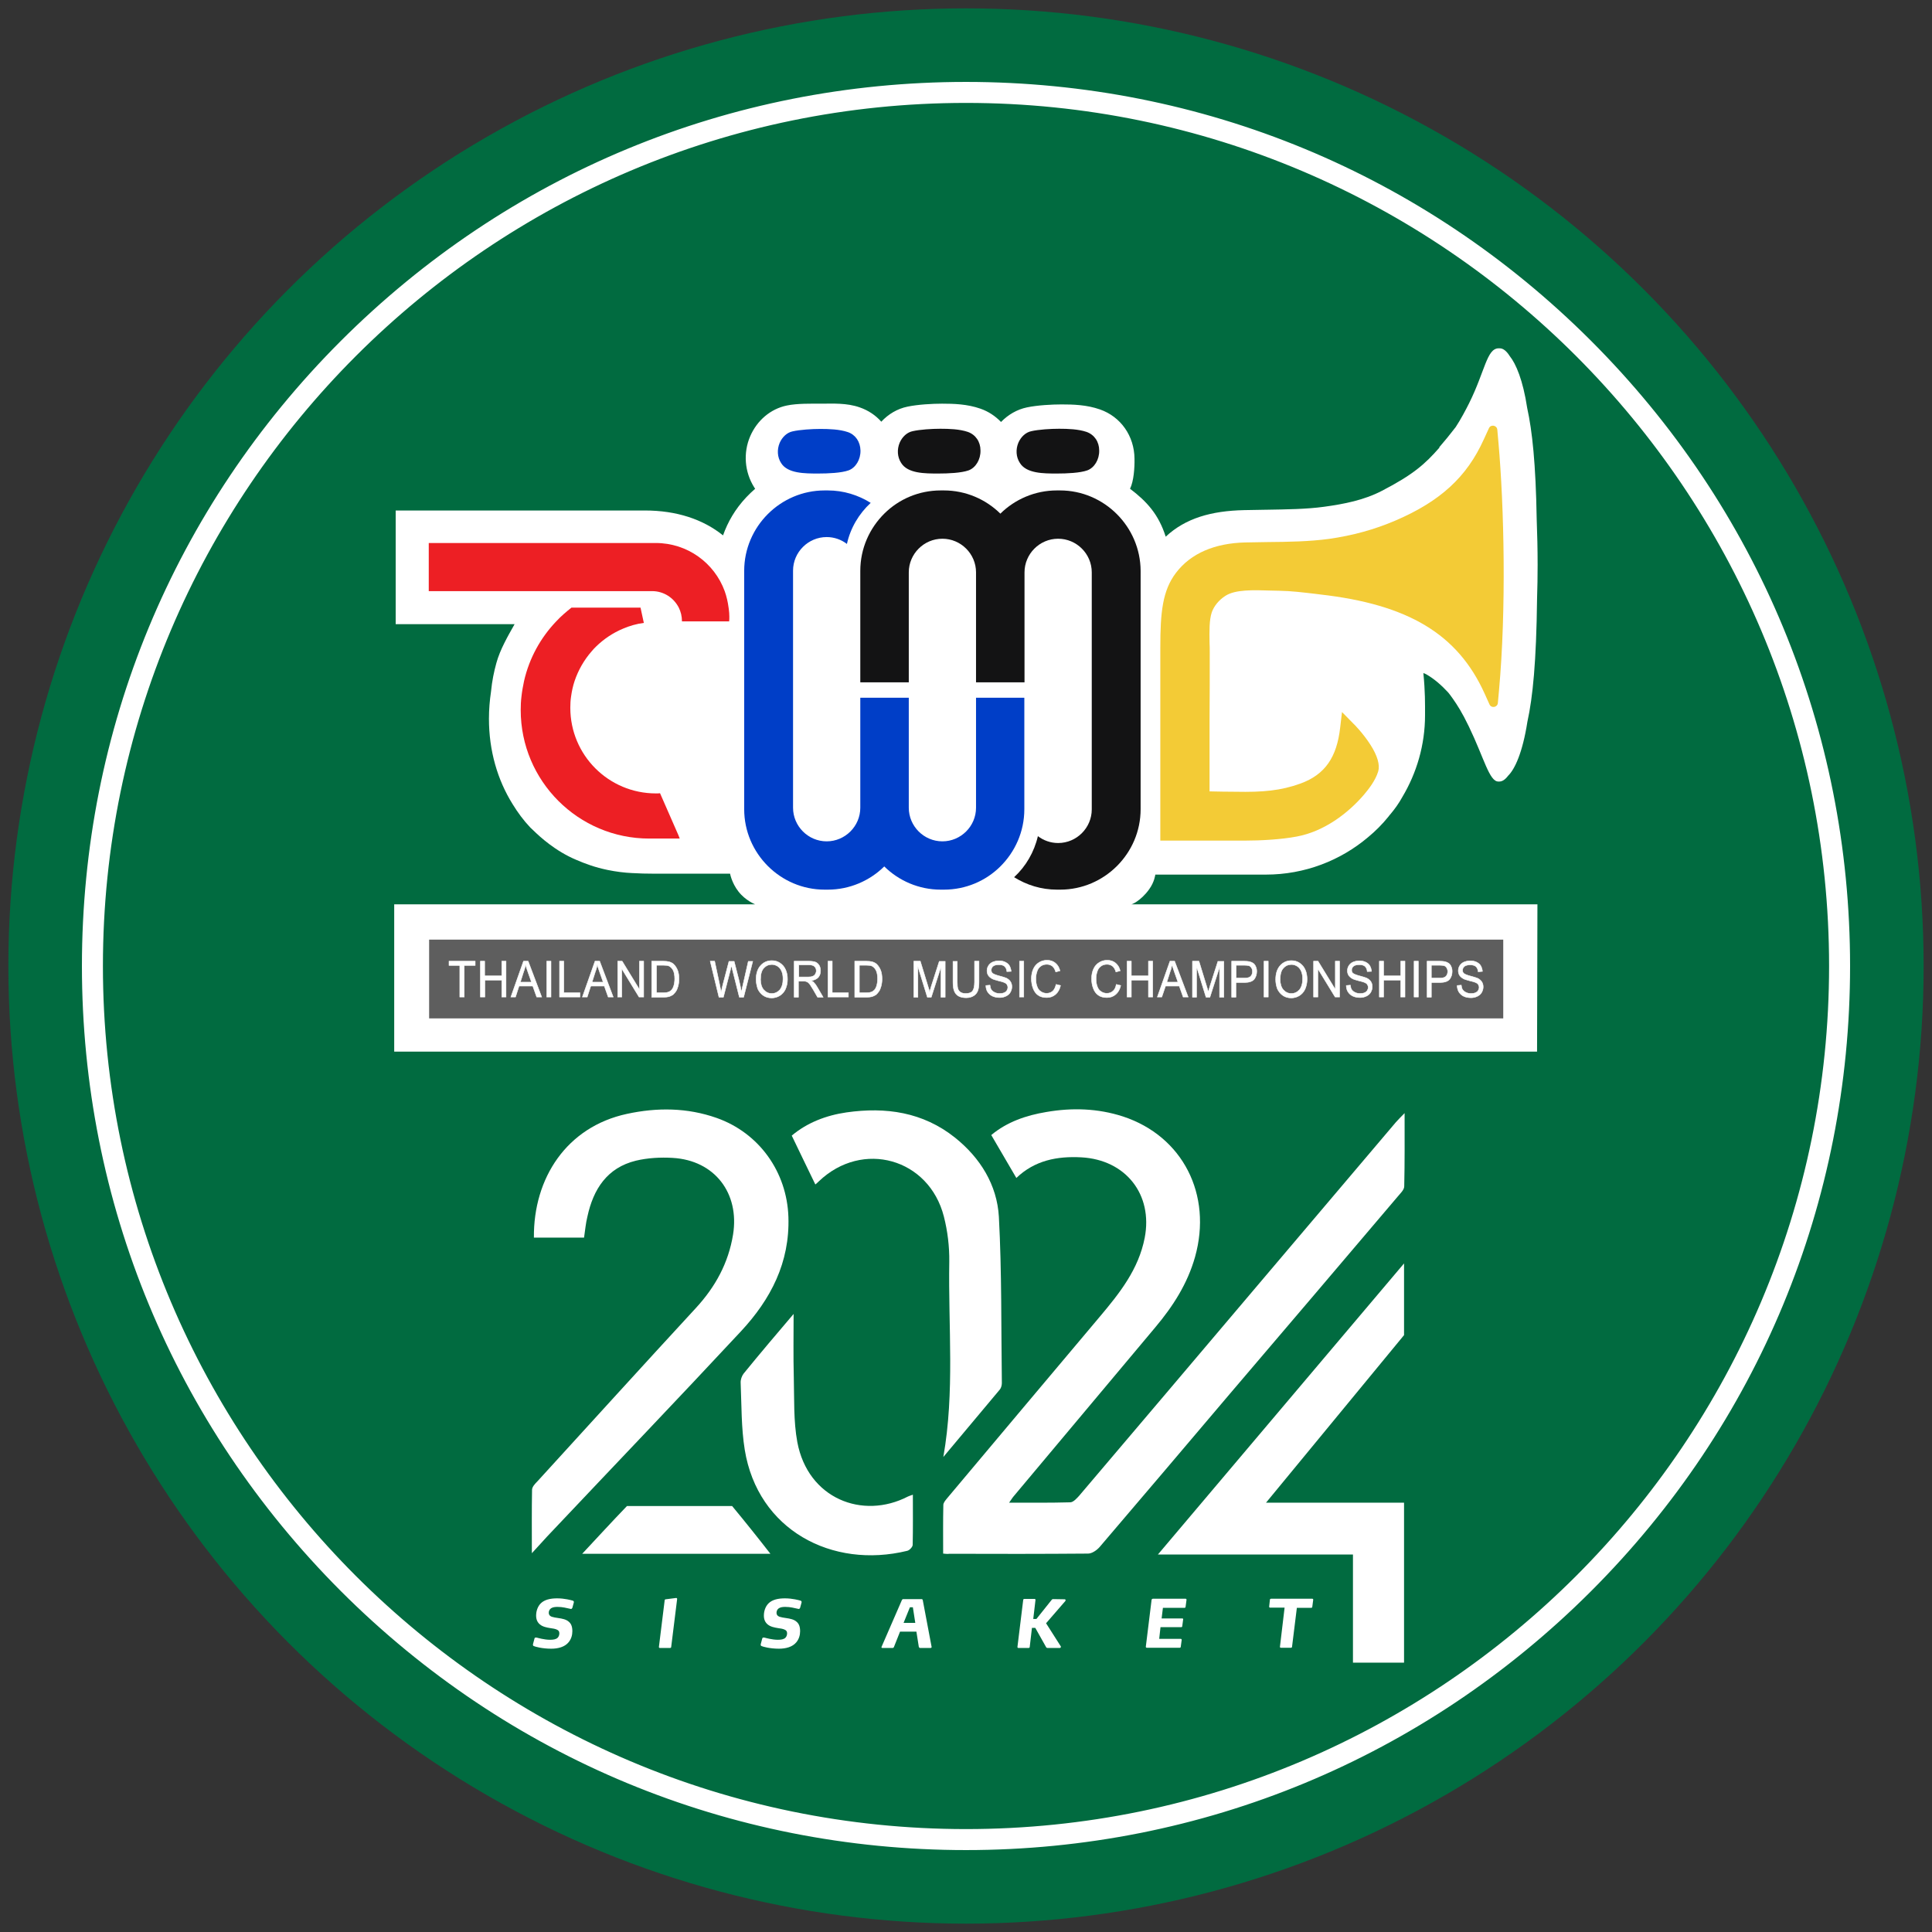 <?xml version="1.0" encoding="utf-8"?>
<!-- Generator: Adobe Illustrator 25.2.1, SVG Export Plug-In . SVG Version: 6.00 Build 0)  -->
<svg version="1.1" id="Layer_1" xmlns="http://www.w3.org/2000/svg" xmlns:xlink="http://www.w3.org/1999/xlink" x="0px" y="0px"
	 viewBox="0 0 1040 1040" style="enable-background:new 0 0 1040 1040;" xml:space="preserve">
<rect x="0" y="0" width="1040" height="1040" fill="#333333" stroke="none"/>
<style type="text/css">
	.st0{fill:#016B40;}
	.st1{fill:#FFFFFF;stroke:#FFFFFF;stroke-miterlimit:10;}
	.st2{fill:#FFFFFF;}
	.st3{fill:#131314;}
	.st4{fill:#003EC7;}
	.st5{fill:#ED1F24;}
	.st6{fill:#5E5E5E;}
	.st7{fill:#FFFFFF;stroke:#FFFFFF;stroke-width:0.25;}
	.st8{fill:#F3CB36;}
	.st9{fill:none;}
</style>
<circle class="st0" cx="520" cy="520" r="515.5"/>
<g>
	<path class="st1" d="M520,995.4c-127,0-246.3-49.4-336.1-139.2C94.1,766.3,44.6,647,44.6,520c0-127,49.4-246.3,139.2-336.1
		C273.7,94.1,393,44.6,520,44.6s246.3,49.4,336.1,139.2S995.4,393,995.4,520c0,127-49.4,246.3-139.2,336.1S647,995.4,520,995.4z
		 M520,54.9C263.5,54.9,54.9,263.5,54.9,520S263.5,985.1,520,985.1c256.5,0,465.1-208.6,465.1-465.1S776.5,54.9,520,54.9z"/>
</g>
<g>
	<path class="st2" d="M507.7,836.3c0-8.9-0.1-17.5,0.1-26.2c0-1.1,1-2.3,1.8-3.3c27.5-32.7,54.9-65.4,82.4-98
		c10.7-12.7,20.9-25.5,24.2-42.5c4.5-23.3-10.2-42-34.1-43.3c-13-0.7-25.1,1.6-35,11.1c-4.5-7.7-8.9-15.3-13.5-23.1
		c8.5-7.1,18.8-10.6,29.6-12.4c13.9-2.4,27.7-2,41.3,2.4c32.2,10.6,48.2,42.1,38.8,75.6c-4.1,14.5-11.9,26.6-21.4,37.9
		c-25.4,30.3-50.8,60.6-76.2,90.9c-0.7,0.8-1.2,1.7-2.5,3.5c11.6,0,22.2,0.1,32.9-0.2c1.6,0,3.4-2,4.7-3.4
		c31.5-37,62.9-74.2,94.3-111.2c25.4-30,50.9-60,76.3-90c1.2-1.4,2.5-2.6,4.7-4.9c0,13.9,0.1,26.6-0.2,39.4c0,1.9-2.1,3.8-3.5,5.5
		c-30,35.4-60.1,70.7-90.2,106c-23.4,27.6-46.8,55.2-70.3,82.7c-1.5,1.7-4.1,3.5-6.2,3.5c-24.9,0.2-49.8,0.2-74.7,0.1
		C510,836.6,509.1,836.4,507.7,836.3z"/>
</g>
<g>
	<path class="st2" d="M438.9,637.6c-4.3-8.9-8.4-17.3-12.7-26.3c8.2-6.9,18.4-10.9,29.5-12.5c21.1-3,41.1-0.2,58.4,13.6
		c13.6,10.9,22.6,25.4,23.6,42.6c1.6,29.8,1.2,59.7,1.6,89.5c0,1.2-0.4,2.7-1.1,3.5c-10.1,12.1-20.2,24.1-30.4,36.3
		c6.2-35.1,2.6-70.2,3.2-105.2c0.1-8-0.9-16.4-2.9-24.2c-8-31.4-43.9-41.4-67.3-19C440,636.7,439.3,637.3,438.9,637.6z"/>
</g>
<g>
	<path class="st2" d="M427.2,707.3c0,11.3-0.2,22.7,0.1,34.1c0.3,11.7-0.2,23.5,1.9,34.9c5.7,30.4,35.1,41.9,59.5,29.3
		c0.6-0.3,1.3-0.5,2.7-1c0,9.3,0.1,18.2-0.1,27c0,1.1-1.7,2.9-2.9,3.2c-40.5,9.9-80.5-11.2-87.5-54.4c-1.9-11.8-1.7-24-2.2-36
		c-0.1-1.7,0.6-3.7,1.6-5C409.1,728.6,418,718.1,427.2,707.3z"/>
</g>
<g>
	<path class="st2" d="M414.7,836.4c-32.9,0-66.5,0-101.3,0c8.5-9.1,16.2-17.5,24.1-25.7h56.6C400.9,818.9,408.1,827.9,414.7,836.4z"
		/>
</g>
<g>
	<path class="st2" d="M314.4,666.2c-9.3,0-18.2,0-27,0c-0.3-32,17.6-59.6,50.1-66.6c16.2-3.5,32.4-3.4,48.3,2.2
		c22.9,8.1,37.8,29.1,38.6,53.3c0.8,24.5-9.5,44.3-25.5,61.5c-33.8,36.3-68.1,72.1-102.1,108.1c-3.2,3.3-6.2,6.8-10.5,11.4
		c0-12.4-0.1-23.2,0.1-34.1c0-1.6,1.6-3.3,2.9-4.6c28.4-31.1,56.7-62.3,85.3-93.3c10.5-11.4,17.5-24.2,20-39.5
		c3.6-22.3-9.9-40-32.5-41.3c-6.6-0.4-13.5,0-19.8,1.5c-15.5,3.8-22.9,15.3-26.1,30.1C315.3,658.5,315,662.2,314.4,666.2z"/>
</g>
<g>
	<polygon class="st2" points="755.8,680.1 755.8,718.7 681.5,808.9 755.8,808.9 755.8,895 728.3,895 728.3,836.8 623.3,836.8 	"/>
</g>
<g>
	<g>
		<path class="st2" d="M308.1,865.5c-0.1,0.3-0.4,0.6-0.7,0.6h-0.1c-2.3-0.5-4.5-1.1-7.1-1.1c-1.3,0-2.5,0.1-3.5,0.7
			c-0.9,0.6-1.3,1.5-1.3,2.5c0,1.1,0.6,1.7,1.6,2.1c0.9,0.3,2.1,0.5,3.5,0.7c2.1,0.3,4.3,0.7,5.7,2c1.2,1,1.9,2.5,1.9,5.1
			c0,2.1-0.6,4.2-2,5.9c-2.1,2.6-5.7,3.5-9.4,3.5c-4.9,0-8.7-1.1-9.3-1.4c-0.4-0.1-0.5-0.4-0.5-0.7c0-0.1,0-0.2,0-0.3l0.8-3
			c0.1-0.5,0.4-0.6,0.7-0.6c0.1,0,0.2,0,0.4,0c0.8,0.2,4.2,1.2,7.3,1.2c1.7,0,3.2-0.2,4.1-1.1c0.6-0.6,0.9-1.5,0.9-2.4
			c0-1.1-0.5-1.6-1.4-2c-0.9-0.4-2.1-0.6-3.6-0.8c-1.8-0.3-4-0.7-5.5-2c-1.2-1-2-2.5-2-4.7c0-2.4,0.8-4.9,2.5-6.6
			c2-2,5.2-2.7,8.8-2.7c4.1,0,7.6,1,8.3,1.2c0.4,0.1,0.7,0.3,0.7,0.7c0,0.1,0,0.2,0,0.3L308.1,865.5z"/>
	</g>
	<g>
		<path class="st2" d="M361.3,886.6c0,0.3-0.3,0.5-0.6,0.5h-5.5c-0.3,0-0.5-0.2-0.5-0.5v-0.1l3.1-25.1c0-0.3,0.3-0.5,0.6-0.5
			l5.5-0.7h0.1c0.3,0,0.5,0.2,0.5,0.5v0.1L361.3,886.6z"/>
	</g>
	<g>
		<path class="st2" d="M430.7,865.5c-0.1,0.3-0.4,0.6-0.7,0.6h-0.1c-2.3-0.5-4.5-1.1-7.1-1.1c-1.3,0-2.5,0.1-3.5,0.7
			c-0.9,0.6-1.3,1.5-1.3,2.5c0,1.1,0.6,1.7,1.6,2.1c0.9,0.3,2.1,0.5,3.5,0.7c2.1,0.3,4.3,0.7,5.7,2c1.2,1,1.9,2.5,1.9,5.1
			c0,2.1-0.6,4.2-2,5.9c-2.1,2.6-5.7,3.5-9.4,3.5c-4.9,0-8.7-1.1-9.3-1.4c-0.4-0.1-0.5-0.4-0.5-0.7c0-0.1,0-0.2,0-0.3l0.8-3
			c0.1-0.5,0.4-0.6,0.7-0.6c0.1,0,0.2,0,0.4,0c0.8,0.2,4.2,1.2,7.3,1.2c1.7,0,3.2-0.2,4.1-1.1c0.6-0.6,0.9-1.5,0.9-2.4
			c0-1.1-0.5-1.6-1.4-2c-0.9-0.4-2.1-0.6-3.6-0.8c-1.8-0.3-4-0.7-5.5-2c-1.2-1-2-2.5-2-4.7c0-2.4,0.8-4.9,2.5-6.6
			c2-2,5.2-2.7,8.8-2.7c4.1,0,7.6,1,8.3,1.2c0.4,0.1,0.7,0.3,0.7,0.7c0,0.1,0,0.2,0,0.3L430.7,865.5z"/>
	</g>
	<g>
		<path class="st2" d="M501.5,886.6c0,0.3-0.3,0.5-0.6,0.5h-5.6c-0.4,0-0.6-0.3-0.7-0.6l-1.3-8.2h-8.8l-3.3,8.3
			c-0.1,0.3-0.4,0.5-0.7,0.5h-5.5c-0.3,0-0.5-0.2-0.5-0.4c0,0,0-0.1,0-0.1l11-25.3c0.1-0.2,0.4-0.5,0.6-0.5h10
			c0.3,0,0.5,0.2,0.6,0.4L501.5,886.6L501.5,886.6z M491.4,865.2h-1.6l-3.4,8.4h6.3L491.4,865.2z"/>
	</g>
	<g>
		<path class="st2" d="M563.1,873.8l7.9,12.4c0,0.1,0.1,0.2,0.1,0.2c0,0.4-0.3,0.7-0.6,0.7h-6.6c-0.4,0-0.6-0.2-0.7-0.3l-5.9-10.5
			h-1.8l-1.2,10.3c0,0.3-0.3,0.5-0.6,0.5h-5.5c-0.3,0-0.5-0.2-0.5-0.5v-0.1l3.1-25.3c0-0.3,0.3-0.5,0.7-0.5h5.4
			c0.3,0,0.5,0.2,0.5,0.5v0.1l-1.2,10.2h1.7l8.3-10.4c0.1-0.1,0.3-0.3,0.7-0.3l6.3,0.1c0.2,0,0.4,0.2,0.4,0.5c0,0.1,0,0.2-0.1,0.4
			L563.1,873.8z"/>
	</g>
	<g>
		<path class="st2" d="M638.2,865c0,0.3-0.3,0.5-0.6,0.5h-11.6l-0.7,5.7h11.1c0.3,0,0.5,0.1,0.5,0.4v0.1l-0.5,3.7
			c0,0.4-0.3,0.5-0.6,0.5h-11.1l-0.7,6.3h11.6c0.3,0,0.5,0.2,0.5,0.5v0.1l-0.5,3.7c0,0.3-0.3,0.5-0.6,0.5h-17.6
			c-0.3,0-0.6-0.2-0.6-0.5v-0.1l3.1-25.2c0-0.3,0.4-0.6,0.7-0.6h17.6c0.3,0,0.5,0.2,0.5,0.5v0.1L638.2,865z"/>
	</g>
	<g>
		<path class="st2" d="M706.4,865c0,0.3-0.3,0.5-0.6,0.5h-7.7l-2.6,21c0,0.3-0.3,0.5-0.6,0.5h-5.4c-0.3,0-0.5-0.2-0.5-0.5v-0.1
			l2.5-21h-7.8c-0.3,0-0.5-0.2-0.5-0.5c0,0,0,0,0-0.1l0.4-3.7c0-0.3,0.3-0.5,0.7-0.5h22.1c0.3,0,0.5,0.2,0.5,0.5v0.1L706.4,865z"/>
	</g>
</g>
<g>
	<path class="st2" d="M618.6,478.7c2.9-4,3.3-7.9,3.3-7.9h0h44.9c0,0,6.9,0,12,0c0.9,0,1.8,0,2.6,0c21,0,40.2-7.6,55-20.1
		c4-3.3,7.7-7,11-11.1c0.4-0.5,0.8-1.1,1.3-1.6c2-2.4,4.3-5.5,6.2-9c7.7-12.9,12.2-28,12.2-44c0-6.6,0.1-12.5-0.9-22.7
		c0.5,0.2,1.1,0.4,1.6,0.7c4.2,2.4,8.1,5.8,11.8,9.8c0.8,1,1.7,2.2,2.6,3.5c2.1,3,4.8,7.1,8.5,14.8c8.2,17,11,29.7,15.9,29.6
		c0,0,0.1,0,0.1,0c0,0,0,0,0,0c0.1,0,0.2,0,0.3,0c0,0,0.1,0,0.1,0c1.6,0,3.2-1.1,4.7-3.1c3.6-3.5,7.8-12.4,10.4-29.1
		c2.9-13.2,4.8-32.2,5.2-66.2c0.2-6,0.3-12.1,0.3-18.3c0-8.4-0.2-16.6-0.5-24.6c-0.5-29.9-2.4-47.4-5.1-59.7
		c-2.3-15.2-6.1-23.9-9.4-28c-1.7-2.7-3.5-4.2-5.4-4.2c-0.1,0-0.1,0-0.2,0c-0.1,0-0.2,0-0.3,0c0,0,0,0,0,0c0,0,0,0,0,0
		c0,0-0.1,0-0.1,0c0,0,0,0-0.1,0c-6.3,0.2-7.2,12.3-15.8,29.6c-1.7,3.4-4.5,8.7-7.2,12.8c-3,3.9-6,7.6-8.8,10.8c0,0.1,0,0.2,0,0.3
		c-7.7,8.8-14.1,14.5-30.9,23.2c-9.6,5-20.2,7.1-31.2,8.6c-9.4,1.3-20.1,1.4-31.4,1.6l-0.3,0c-3.7,0.1-7.5,0.1-11.3,0.2
		c-17.6,0.4-31.5,4.3-42.2,14.3c0,0,0,0,0,0c-3.8-12-10.2-19-19.2-25.8c0,0,0,0,0,0c2-4.1,2.5-11.2,2.4-16.2
		c-0.1-12.2-7.4-22.6-18.6-26.5c-7.1-2.5-14.4-2.7-20.7-2.7c-5,0-12.9,0.4-18.6,1.6c-5.3,1.1-10.1,3.9-13.9,7.8c0,0-0.1,0-0.1,0
		c-3-3.1-6.7-5.6-11-7.1c-7.1-2.5-14.4-2.7-20.7-2.7c-5,0-12.9,0.4-18.6,1.6c-5.4,1.1-10.3,4-14.1,8.1c0,0,0,0,0,0
		c-3.1-3.5-7-6.1-11.6-7.7c-7.1-2.5-14.5-2-20.8-2c-5,0-12.9-0.2-18.5,1c-8.7,1.8-16,8-19.7,16.6c-3.8,8.9-3,19.1,2.1,27.3
		c0.2,0.3,0.4,0.6,0.6,0.9c-1.7,1.5-3.3,3-4.8,4.6c-6,6.4-9.9,13.2-12.5,20.5c-10.8-8.7-25.1-13.4-42-13.4H213v61.2h64
		c-3.6,6.4-7.8,13.6-9.8,20.9c-1.3,4.7-2.3,9.4-2.9,15.5c-0.7,4.7-1.1,9.6-1.1,14.5c0,17.2,4.6,32.9,12.7,45.9
		c2.8,4.6,6,8.9,9.6,12.7l1.8,1.7c3.1,3,11.5,10.9,23,15.7c4.9,2.1,10,4,16.8,5.4c4.4,0.9,8.9,1.5,13.5,1.7c0,0,0,0,0.1,0
		c0.1,0,0.1,0,0.2,0c3.3,0.2,6.9,0.3,10.9,0.3c2.9,0,9.2,0,9.2,0l32,0c0,0,0,0,0,0s0.9,5,4.5,9.6c3.8,4.9,9,6.9,9,6.9
		c0,0-194.3,0-194.3,0v79.3h615.2l0.2-79.3h-219C608.7,487.3,614.1,485,618.6,478.7z"/>
	<g>
		<g>
			<path class="st3" d="M505.1,254.9c5.3,0,12.4-0.3,16.3-1.7c3.8-1.4,6.5-5.8,6.4-10.7c0-4.7-2.6-8.5-6.8-10
				c-4.4-1.5-10-1.7-14.8-1.7c-4.5,0-11,0.4-14.9,1.3c-3,0.6-5.6,3-7,6.2c-1.5,3.6-1.3,7.7,0.8,10.9
				C488.6,254.9,497.8,254.9,505.1,254.9z"/>
			<path class="st3" d="M569,254.9c5.3,0,12.4-0.3,16.3-1.7c3.8-1.4,6.5-5.8,6.4-10.7c0-4.7-2.6-8.5-6.8-10
				c-4.4-1.5-10-1.7-14.8-1.7c-4.5,0-11,0.4-14.9,1.3c-3,0.6-5.6,3-7,6.2c-1.5,3.6-1.3,7.7,0.8,10.9
				C552.5,254.9,561.7,254.9,569,254.9z"/>
			<path class="st3" d="M570.6,264h-1.7c-11.8,0-22.6,4.8-30.4,12.5c-7.8-7.7-18.6-12.5-30.4-12.5h-1.7c-11.8,0-22.5,4.7-30.3,12.4
				c-8,7.9-13,18.8-13,30.9v60h26.1v-59.2c0-9.9,8.1-18.1,18.1-18.1c9.9,0,18.1,8.1,18.1,18.1l0,59.2h26.1v-59.2
				c0-9.9,8.1-18.1,18.1-18.1c9.9,0,18.1,8.1,18.1,18.1v127.6c0,9.9-8.1,18.1-18.1,18.1c-4.1,0-7.9-1.4-10.9-3.7
				c-2,8.6-6.5,16.3-12.8,22.1c6.7,4.2,14.6,6.7,23.1,6.7h1.7c23.8,0,43.3-19.5,43.3-43.3V307.3C613.9,283.5,594.4,264,570.6,264z"
				/>
		</g>
		<g>
			<path class="st4" d="M456.4,232.6c-4.4-1.5-10-1.7-14.8-1.7c-4.5,0-11,0.4-14.9,1.3c-3,0.6-5.6,3-7,6.2
				c-1.5,3.6-1.3,7.7,0.8,10.9c3.5,5.6,12.7,5.6,20,5.6c5.3,0,12.4-0.3,16.3-1.7c3.8-1.4,6.5-5.8,6.4-10.7
				C463.1,237.8,460.5,234,456.4,232.6z"/>
			<path class="st4" d="M551.4,375.6v60c0,12.1-5,23-13,30.9c-7.8,7.7-18.5,12.4-30.3,12.4h-1.7c-11.8,0-22.6-4.8-30.4-12.5
				c-7.8,7.7-18.6,12.5-30.4,12.5h-1.7c-23.8,0-43.3-19.5-43.3-43.3V307.3c0-23.8,19.5-43.3,43.3-43.3h1.7c8.5,0,16.4,2.5,23.1,6.7
				c-6.3,5.8-10.9,13.5-12.8,22.1c-3-2.3-6.8-3.7-10.9-3.7c-9.9,0-18.1,8.1-18.1,18.1v127.6c0,9.9,8.1,18.1,18.1,18.1
				c9.9,0,18.1-8.1,18.1-18.1v-59.2h26.1l0,59.2c0,9.9,8.1,18.1,18.1,18.1c9.9,0,18.1-8.1,18.1-18.1v-59.2H551.4z"/>
		</g>
		<path class="st5" d="M392.6,331.9c0,0.9,0,1.8-0.1,2.6h-25.4v-0.1c0-2.6-0.6-5.1-1.7-7.3c-2.7-5.3-8.1-8.9-14.4-8.9H230.8v-25.9
			H353c17.1,0,31.6,10.8,37.1,25.9c1,2.8,1.7,5.8,2.1,8.9c0,0,0.1,0.7,0.1,0.7C392.5,329.2,392.6,330.6,392.6,331.9z"/>
		<path class="st5" d="M365.9,451.4h-16.4c-38.2,0-69.2-31-69.2-69.2c0-2.4,0.1-4.8,0.4-7.2c0.3-2.8,0.8-5.6,1.4-8.4
			c2.8-12.3,8.9-23.3,17.3-32.1c2.5-2.7,5.3-5.1,8.2-7.4h37.2l1.6,7.4l0.2,0.8c-3.9,0.5-7.7,1.6-11.2,3.1
			c-5.5,2.3-10.4,5.6-14.6,9.7c-0.8,0.8-1.7,1.7-2.4,2.6c-4,4.6-7.1,10-9.1,15.9c-0.9,2.7-1.5,5.5-1.9,8.4c-0.3,2-0.4,4-0.4,6
			c0,25.5,20.6,46.1,46.1,46.1c0.7,0,1.5,0,2.2-0.1l9.9,22.6L365.9,451.4z"/>
		<g>
			<rect x="231" y="505.8" class="st6" width="578.2" height="42.4"/>
			<g>
				<path class="st7" d="M247.5,536.7v-17h-5.8v-2.3h14.1v2.3h-5.9v17H247.5z"/>
				<path class="st7" d="M258.6,536.7v-19.3h2.3v7.9h9.2v-7.9h2.3v19.3h-2.3v-9.1H261v9.1H258.6z"/>
				<path class="st7" d="M275,536.7l6.8-19.3h2.5l7.3,19.3h-2.7l-2.1-5.9h-7.4l-1.9,5.9H275z M280.1,528.7h6l-1.9-5.4
					c-0.6-1.6-1-3-1.3-4c-0.2,1.2-0.5,2.5-1,3.7L280.1,528.7z"/>
				<path class="st7" d="M294.3,536.7v-19.3h2.3v19.3H294.3z"/>
				<path class="st7" d="M301.2,536.7v-19.3h2.3v17h8.7v2.3H301.2z"/>
				<path class="st7" d="M313.5,536.7l6.8-19.3h2.5l7.3,19.3h-2.7l-2.1-5.9H318l-1.9,5.9H313.5z M318.7,528.7h6l-1.9-5.4
					c-0.6-1.6-1-3-1.3-4c-0.2,1.2-0.5,2.5-1,3.7L318.7,528.7z"/>
				<path class="st7" d="M332.5,536.7v-19.3h2.4l9.3,15.2v-15.2h2.3v19.3H344l-9.3-15.2v15.2H332.5z"/>
				<path class="st7" d="M350.8,536.7v-19.3h6.1c1.4,0,2.4,0.1,3.2,0.3c1,0.3,1.9,0.7,2.6,1.4c0.9,0.9,1.6,2,2.1,3.3
					c0.5,1.3,0.7,2.9,0.7,4.6c0,1.5-0.2,2.8-0.5,3.9c-0.3,1.1-0.7,2.1-1.2,2.8c-0.5,0.7-1,1.3-1.6,1.8c-0.6,0.4-1.3,0.7-2.1,1
					c-0.8,0.2-1.8,0.3-2.9,0.3H350.8z M353.2,534.4h3.8c1.2,0,2.1-0.1,2.8-0.4c0.7-0.2,1.2-0.6,1.6-1c0.6-0.6,1-1.4,1.3-2.4
					c0.3-1,0.5-2.3,0.5-3.7c0-2-0.3-3.6-0.9-4.7c-0.6-1.1-1.4-1.8-2.2-2.2c-0.6-0.3-1.6-0.4-3-0.4h-3.7V534.4z"/>
				<path class="st7" d="M387,536.7l-4.7-19.3h2.4l2.7,12.7c0.3,1.3,0.5,2.6,0.8,4c0.5-2.1,0.7-3.3,0.8-3.6l3.4-13h2.8l2.5,9.8
					c0.6,2.4,1.1,4.7,1.4,6.8c0.2-1.2,0.5-2.6,0.9-4.2l2.8-12.4h2.4l-4.9,19.3H398l-3.7-14.7c-0.3-1.2-0.5-2-0.6-2.3
					c-0.2,0.9-0.4,1.6-0.5,2.3l-3.8,14.7H387z"/>
				<path class="st7" d="M407,527.3c0-3.2,0.8-5.7,2.4-7.5c1.6-1.8,3.6-2.7,6.1-2.7c1.6,0,3.1,0.4,4.4,1.3c1.3,0.9,2.3,2,3,3.6
					c0.7,1.5,1,3.3,1,5.2c0,2-0.4,3.7-1.1,5.3c-0.7,1.5-1.8,2.7-3.1,3.5c-1.3,0.8-2.8,1.2-4.3,1.2c-1.7,0-3.2-0.4-4.5-1.3
					c-1.3-0.9-2.3-2.1-3-3.6C407.4,530.6,407,529,407,527.3z M409.4,527.3c0,2.3,0.6,4.2,1.7,5.5c1.2,1.3,2.6,2,4.3,2
					c1.8,0,3.2-0.7,4.4-2c1.1-1.4,1.7-3.3,1.7-5.8c0-1.6-0.2-2.9-0.7-4.1c-0.5-1.2-1.2-2.1-2.1-2.7c-0.9-0.6-2-1-3.2-1
					c-1.7,0-3.1,0.6-4.3,1.9C410,522.3,409.4,524.4,409.4,527.3z"/>
				<path class="st7" d="M427.5,536.7v-19.3h7.9c1.6,0,2.8,0.2,3.6,0.5c0.8,0.3,1.5,1,2,1.8c0.5,0.9,0.7,1.8,0.7,2.9
					c0,1.4-0.4,2.5-1.2,3.5c-0.8,0.9-2.1,1.5-3.8,1.8c0.6,0.3,1.1,0.6,1.4,1c0.7,0.7,1.3,1.5,1.9,2.6l3.1,5.3h-3l-2.3-4
					c-0.7-1.2-1.3-2-1.7-2.7c-0.4-0.6-0.8-1-1.2-1.3c-0.4-0.2-0.7-0.4-1.1-0.5c-0.3-0.1-0.7-0.1-1.3-0.1h-2.7v8.6H427.5z
					 M429.9,525.9h5.1c1.1,0,1.9-0.1,2.5-0.4c0.6-0.2,1.1-0.6,1.4-1.2c0.3-0.5,0.5-1.1,0.5-1.7c0-0.9-0.3-1.7-0.9-2.3
					c-0.6-0.6-1.6-0.9-2.9-0.9h-5.6V525.9z"/>
				<path class="st7" d="M445.7,536.7v-19.3h2.3v17h8.7v2.3H445.7z"/>
				<path class="st7" d="M460.1,536.7v-19.3h6.1c1.4,0,2.4,0.1,3.2,0.3c1,0.3,1.9,0.7,2.6,1.4c0.9,0.9,1.6,2,2.1,3.3
					c0.5,1.3,0.7,2.9,0.7,4.6c0,1.5-0.2,2.8-0.5,3.9c-0.3,1.1-0.7,2.1-1.2,2.8c-0.5,0.7-1,1.3-1.6,1.8c-0.6,0.4-1.3,0.7-2.1,1
					c-0.8,0.2-1.8,0.3-2.9,0.3H460.1z M462.4,534.4h3.8c1.2,0,2.1-0.1,2.8-0.4c0.7-0.2,1.2-0.6,1.6-1c0.6-0.6,1-1.4,1.3-2.4
					c0.3-1,0.5-2.3,0.5-3.7c0-2-0.3-3.6-0.9-4.7c-0.6-1.1-1.4-1.8-2.2-2.2c-0.6-0.3-1.6-0.4-3-0.4h-3.7V534.4z"/>
				<path class="st7" d="M491.9,536.7v-19.3h3.5l4.2,13.7c0.4,1.3,0.7,2.2,0.8,2.9c0.2-0.7,0.5-1.7,0.9-3.1l4.3-13.4h3.2v19.3h-2.3
					v-16.2l-5.2,16.2h-2.1l-5.1-16.5v16.5H491.9z"/>
				<path class="st7" d="M524.7,517.4h2.3v11.2c0,1.9-0.2,3.5-0.6,4.6c-0.4,1.1-1.1,2.1-2.2,2.8c-1.1,0.7-2.4,1.1-4.1,1.1
					c-1.7,0-3-0.3-4.1-0.9c-1.1-0.6-1.8-1.5-2.3-2.7c-0.5-1.2-0.7-2.8-0.7-4.8v-11.2h2.3v11.2c0,1.7,0.1,2.9,0.4,3.7
					c0.3,0.8,0.8,1.4,1.5,1.8c0.7,0.4,1.6,0.6,2.6,0.6c1.7,0,3-0.4,3.7-1.3c0.7-0.9,1.1-2.5,1.1-4.9V517.4z"/>
				<path class="st7" d="M530.7,530.5l2.2-0.2c0.1,1,0.3,1.8,0.7,2.4c0.4,0.6,1,1.1,1.8,1.5c0.8,0.4,1.7,0.6,2.7,0.6
					c0.9,0,1.7-0.1,2.4-0.4c0.7-0.3,1.2-0.7,1.5-1.2c0.3-0.5,0.5-1.1,0.5-1.7c0-0.6-0.2-1.1-0.5-1.6c-0.3-0.5-0.9-0.8-1.6-1.1
					c-0.5-0.2-1.5-0.5-3.2-0.9c-1.6-0.4-2.8-0.8-3.4-1.2c-0.8-0.5-1.5-1.1-1.9-1.8c-0.4-0.7-0.6-1.5-0.6-2.4c0-1,0.3-1.9,0.8-2.7
					c0.5-0.8,1.3-1.5,2.2-1.9c1-0.4,2.1-0.7,3.3-0.7c1.3,0,2.5,0.2,3.5,0.7c1,0.5,1.8,1.1,2.3,2c0.5,0.9,0.8,1.9,0.9,3L542,523
					c-0.1-1.2-0.5-2.1-1.2-2.8c-0.7-0.6-1.7-0.9-3.1-0.9c-1.4,0-2.5,0.3-3.1,0.8c-0.7,0.6-1,1.3-1,2.1c0,0.7,0.2,1.3,0.7,1.7
					c0.5,0.4,1.6,0.9,3.5,1.4c1.9,0.5,3.2,0.9,3.9,1.2c1,0.5,1.8,1.2,2.3,2c0.5,0.8,0.7,1.7,0.7,2.7c0,1-0.3,2-0.8,2.9
					c-0.5,0.9-1.3,1.6-2.3,2.1c-1,0.5-2.2,0.8-3.4,0.8c-1.6,0-3-0.3-4-0.8c-1.1-0.5-1.9-1.3-2.6-2.3
					C531,532.9,530.7,531.8,530.7,530.5z"/>
				<path class="st7" d="M548.8,536.7v-19.3h2.3v19.3H548.8z"/>
				<path class="st7" d="M568.5,529.9l2.4,0.6c-0.5,2.1-1.4,3.7-2.7,4.8c-1.3,1.1-2.8,1.7-4.7,1.7c-1.9,0-3.5-0.4-4.7-1.3
					c-1.2-0.8-2.1-2.1-2.7-3.7c-0.6-1.6-0.9-3.3-0.9-5.2c0-2,0.4-3.8,1.1-5.3c0.7-1.5,1.7-2.6,3-3.4c1.3-0.8,2.7-1.2,4.3-1.2
					c1.8,0,3.3,0.5,4.5,1.5c1.2,1,2.1,2.4,2.5,4.2l-2.3,0.6c-0.4-1.4-1-2.4-1.8-3.1c-0.8-0.6-1.8-1-3-1c-1.4,0-2.5,0.4-3.4,1.1
					c-0.9,0.7-1.6,1.7-1.9,2.9c-0.4,1.2-0.6,2.4-0.6,3.7c0,1.6,0.2,3.1,0.7,4.3c0.4,1.2,1.1,2.1,2.1,2.7c0.9,0.6,1.9,0.9,3,0.9
					c1.3,0,2.4-0.4,3.3-1.2C567.5,532.8,568.1,531.5,568.5,529.9z"/>
				<path class="st7" d="M600.9,529.9l2.4,0.6c-0.5,2.1-1.4,3.7-2.7,4.8c-1.3,1.1-2.8,1.7-4.7,1.7c-1.9,0-3.5-0.4-4.7-1.3
					c-1.2-0.8-2.1-2.1-2.7-3.7c-0.6-1.6-0.9-3.3-0.9-5.2c0-2,0.4-3.8,1.1-5.3c0.7-1.5,1.7-2.6,3-3.4c1.3-0.8,2.7-1.2,4.3-1.2
					c1.8,0,3.3,0.5,4.5,1.5c1.2,1,2.1,2.4,2.5,4.2l-2.3,0.6c-0.4-1.4-1-2.4-1.8-3.1c-0.8-0.6-1.8-1-3-1c-1.4,0-2.5,0.4-3.4,1.1
					c-0.9,0.7-1.6,1.7-1.9,2.9c-0.4,1.2-0.6,2.4-0.6,3.7c0,1.6,0.2,3.1,0.7,4.3c0.4,1.2,1.1,2.1,2.1,2.7c0.9,0.6,1.9,0.9,3,0.9
					c1.3,0,2.4-0.4,3.3-1.2C600,532.8,600.6,531.5,600.9,529.9z"/>
				<path class="st7" d="M606.7,536.7v-19.3h2.3v7.9h9.2v-7.9h2.3v19.3h-2.3v-9.1H609v9.1H606.7z"/>
				<path class="st7" d="M623,536.7l6.8-19.3h2.5l7.3,19.3h-2.7l-2.1-5.9h-7.4l-2,5.9H623z M628.1,528.7h6l-1.9-5.4
					c-0.6-1.6-1-3-1.3-4c-0.2,1.2-0.5,2.5-1,3.7L628.1,528.7z"/>
				<path class="st7" d="M641.9,536.7v-19.3h3.5l4.2,13.7c0.4,1.3,0.7,2.2,0.8,2.9c0.2-0.7,0.5-1.7,0.9-3.1l4.3-13.4h3.2v19.3h-2.3
					v-16.2l-5.2,16.2h-2.1l-5.1-16.5v16.5H641.9z"/>
				<path class="st7" d="M663,536.7v-19.3h6.7c1.2,0,2.1,0.1,2.7,0.2c0.9,0.2,1.6,0.5,2.2,0.9c0.6,0.4,1.1,1.1,1.4,1.9
					c0.4,0.8,0.5,1.7,0.5,2.6c0,1.6-0.5,3-1.4,4.2c-1,1.1-2.7,1.7-5.2,1.7h-4.6v7.9H663z M665.4,526.5h4.6c1.5,0,2.6-0.3,3.2-0.9
					c0.6-0.6,1-1.5,1-2.6c0-0.8-0.2-1.5-0.6-2.1c-0.4-0.6-0.9-1-1.5-1.1c-0.4-0.1-1.1-0.2-2.2-0.2h-4.5V526.5z"/>
				<path class="st7" d="M680.4,536.7v-19.3h2.3v19.3H680.4z"/>
				<path class="st7" d="M686.7,527.3c0-3.2,0.8-5.7,2.4-7.5c1.6-1.8,3.6-2.7,6.1-2.7c1.6,0,3.1,0.4,4.4,1.3c1.3,0.9,2.3,2,3,3.6
					c0.7,1.5,1,3.3,1,5.2c0,2-0.4,3.7-1.1,5.3c-0.7,1.5-1.8,2.7-3.1,3.5c-1.3,0.8-2.8,1.2-4.3,1.2c-1.7,0-3.2-0.4-4.5-1.3
					c-1.3-0.9-2.3-2.1-3-3.6C687,530.6,686.7,529,686.7,527.3z M689.1,527.3c0,2.3,0.6,4.2,1.7,5.5c1.2,1.3,2.6,2,4.3,2
					c1.8,0,3.2-0.7,4.4-2c1.1-1.4,1.7-3.3,1.7-5.8c0-1.6-0.2-2.9-0.7-4.1c-0.5-1.2-1.2-2.1-2.1-2.7c-0.9-0.6-2-1-3.2-1
					c-1.7,0-3.1,0.6-4.3,1.9C689.7,522.3,689.1,524.4,689.1,527.3z"/>
				<path class="st7" d="M707.1,536.7v-19.3h2.4l9.3,15.2v-15.2h2.3v19.3h-2.4l-9.3-15.2v15.2H707.1z"/>
				<path class="st7" d="M724.7,530.5l2.2-0.2c0.1,1,0.3,1.8,0.7,2.4c0.4,0.6,1,1.1,1.8,1.5c0.8,0.4,1.7,0.6,2.7,0.6
					c0.9,0,1.7-0.1,2.4-0.4c0.7-0.3,1.2-0.7,1.5-1.2c0.3-0.5,0.5-1.1,0.5-1.7c0-0.6-0.2-1.1-0.5-1.6c-0.3-0.5-0.9-0.8-1.6-1.1
					c-0.5-0.2-1.5-0.5-3.2-0.9c-1.6-0.4-2.8-0.8-3.4-1.2c-0.8-0.5-1.5-1.1-1.9-1.8c-0.4-0.7-0.6-1.5-0.6-2.4c0-1,0.3-1.9,0.8-2.7
					c0.5-0.8,1.3-1.5,2.2-1.9c1-0.4,2.1-0.7,3.3-0.7c1.3,0,2.5,0.2,3.5,0.7c1,0.5,1.8,1.1,2.3,2c0.5,0.9,0.8,1.9,0.9,3L736,523
					c-0.1-1.2-0.5-2.1-1.2-2.8c-0.7-0.6-1.7-0.9-3.1-0.9c-1.4,0-2.5,0.3-3.1,0.8c-0.7,0.6-1,1.3-1,2.1c0,0.7,0.2,1.3,0.7,1.7
					c0.5,0.4,1.6,0.9,3.5,1.4c1.9,0.5,3.2,0.9,3.9,1.2c1,0.5,1.8,1.2,2.3,2c0.5,0.8,0.7,1.7,0.7,2.7c0,1-0.3,2-0.8,2.9
					c-0.5,0.9-1.3,1.6-2.3,2.1c-1,0.5-2.2,0.8-3.4,0.8c-1.6,0-3-0.3-4-0.8c-1.1-0.5-1.9-1.3-2.6-2.3
					C725,532.9,724.7,531.8,724.7,530.5z"/>
				<path class="st7" d="M742.5,536.7v-19.3h2.3v7.9h9.2v-7.9h2.3v19.3h-2.3v-9.1h-9.2v9.1H742.5z"/>
				<path class="st7" d="M761.2,536.7v-19.3h2.3v19.3H761.2z"/>
				<path class="st7" d="M768.2,536.7v-19.3h6.7c1.2,0,2.1,0.1,2.7,0.2c0.9,0.2,1.6,0.5,2.2,0.9c0.6,0.4,1.1,1.1,1.4,1.9
					c0.4,0.8,0.5,1.7,0.5,2.6c0,1.6-0.5,3-1.4,4.2c-1,1.1-2.7,1.7-5.2,1.7h-4.6v7.9H768.2z M770.5,526.5h4.6c1.5,0,2.6-0.3,3.2-0.9
					c0.6-0.6,1-1.5,1-2.6c0-0.8-0.2-1.5-0.6-2.1c-0.4-0.6-0.9-1-1.5-1.1c-0.4-0.1-1.1-0.2-2.2-0.2h-4.5V526.5z"/>
				<path class="st7" d="M784.4,530.5l2.2-0.2c0.1,1,0.3,1.8,0.7,2.4c0.4,0.6,1,1.1,1.8,1.5c0.8,0.4,1.7,0.6,2.7,0.6
					c0.9,0,1.7-0.1,2.4-0.4c0.7-0.3,1.2-0.7,1.5-1.2c0.3-0.5,0.5-1.1,0.5-1.7c0-0.6-0.2-1.1-0.5-1.6c-0.3-0.5-0.9-0.8-1.6-1.1
					c-0.5-0.2-1.5-0.5-3.2-0.9c-1.6-0.4-2.8-0.8-3.4-1.2c-0.8-0.5-1.5-1.1-1.9-1.8c-0.4-0.7-0.6-1.5-0.6-2.4c0-1,0.3-1.9,0.8-2.7
					c0.5-0.8,1.3-1.5,2.2-1.9c1-0.4,2.1-0.7,3.3-0.7c1.3,0,2.5,0.2,3.5,0.7c1,0.5,1.8,1.1,2.3,2c0.5,0.9,0.8,1.9,0.9,3l-2.3,0.2
					c-0.1-1.2-0.5-2.1-1.2-2.8c-0.7-0.6-1.7-0.9-3.1-0.9c-1.4,0-2.5,0.3-3.1,0.8c-0.7,0.6-1,1.3-1,2.1c0,0.7,0.2,1.3,0.7,1.7
					c0.5,0.4,1.6,0.9,3.5,1.4c1.9,0.5,3.2,0.9,3.9,1.2c1,0.5,1.8,1.2,2.3,2c0.5,0.8,0.7,1.7,0.7,2.7c0,1-0.3,2-0.8,2.9
					c-0.5,0.9-1.3,1.6-2.3,2.1c-1,0.5-2.2,0.8-3.4,0.8c-1.6,0-3-0.3-4-0.8c-1.1-0.5-1.9-1.3-2.6-2.3
					C784.7,532.9,784.4,531.8,784.4,530.5z"/>
			</g>
		</g>
		<path class="st8" d="M806.6,238l-0.6-6.7c-0.2-2.4-3.5-3-4.5-0.8l-2.8,6.1c-9.1,20.1-23.3,33.2-47.5,43.6
			c-11.4,4.9-23.2,8.1-35.9,9.9c-10.5,1.4-21.6,1.6-33.5,1.7c-3.7,0.1-7.6,0.1-11.5,0.2c-16.2,0.4-29.2,5.7-37.3,16.4
			c-7.2,9.5-8.4,21.1-8.4,40.1l0,104h30.9c0,0,8.8,0,14.6,0c8.5,0,19.7-0.6,28-2.2c14.5-2.7,27.4-12.3,36.2-22.6
			c2.5-3,6.1-7.5,7.6-12.5c1-3.4-0.4-8.4-4.2-14.3c-3.8-6-9-11.3-9.3-11.5l-6-6.1l-1,8.5c-1.8,15.6-7.9,25.1-21.4,30
			c-10.5,3.8-20.2,4.7-34.8,4.4c-2.7,0-11.4-0.1-14.1-0.2c0-11.1,0-25.7,0-38.4c0.1-12.4,0.1-25.2,0.1-36.3c0-1.8,0-3.6-0.1-5.3
			c-0.1-6.3-0.2-12.2,1.2-16.4c1.2-3.4,3.9-6.7,7.4-8.9c5.3-3.4,14.9-3.1,24.3-2.8c1.5,0,3,0.1,4.5,0.1c6.6,0.1,12.9,0.9,19,1.6
			l3.2,0.4c47.4,5.4,73.9,21.3,88.4,53.2l2.7,6c1,2.2,4.3,1.6,4.5-0.8l0.6-6.6C810.9,327.9,809.7,272.9,806.6,238z"/>
		<line class="st9" x1="550.2" y1="318.4" x2="549.9" y2="318.4"/>
	</g>
</g>
</svg>
